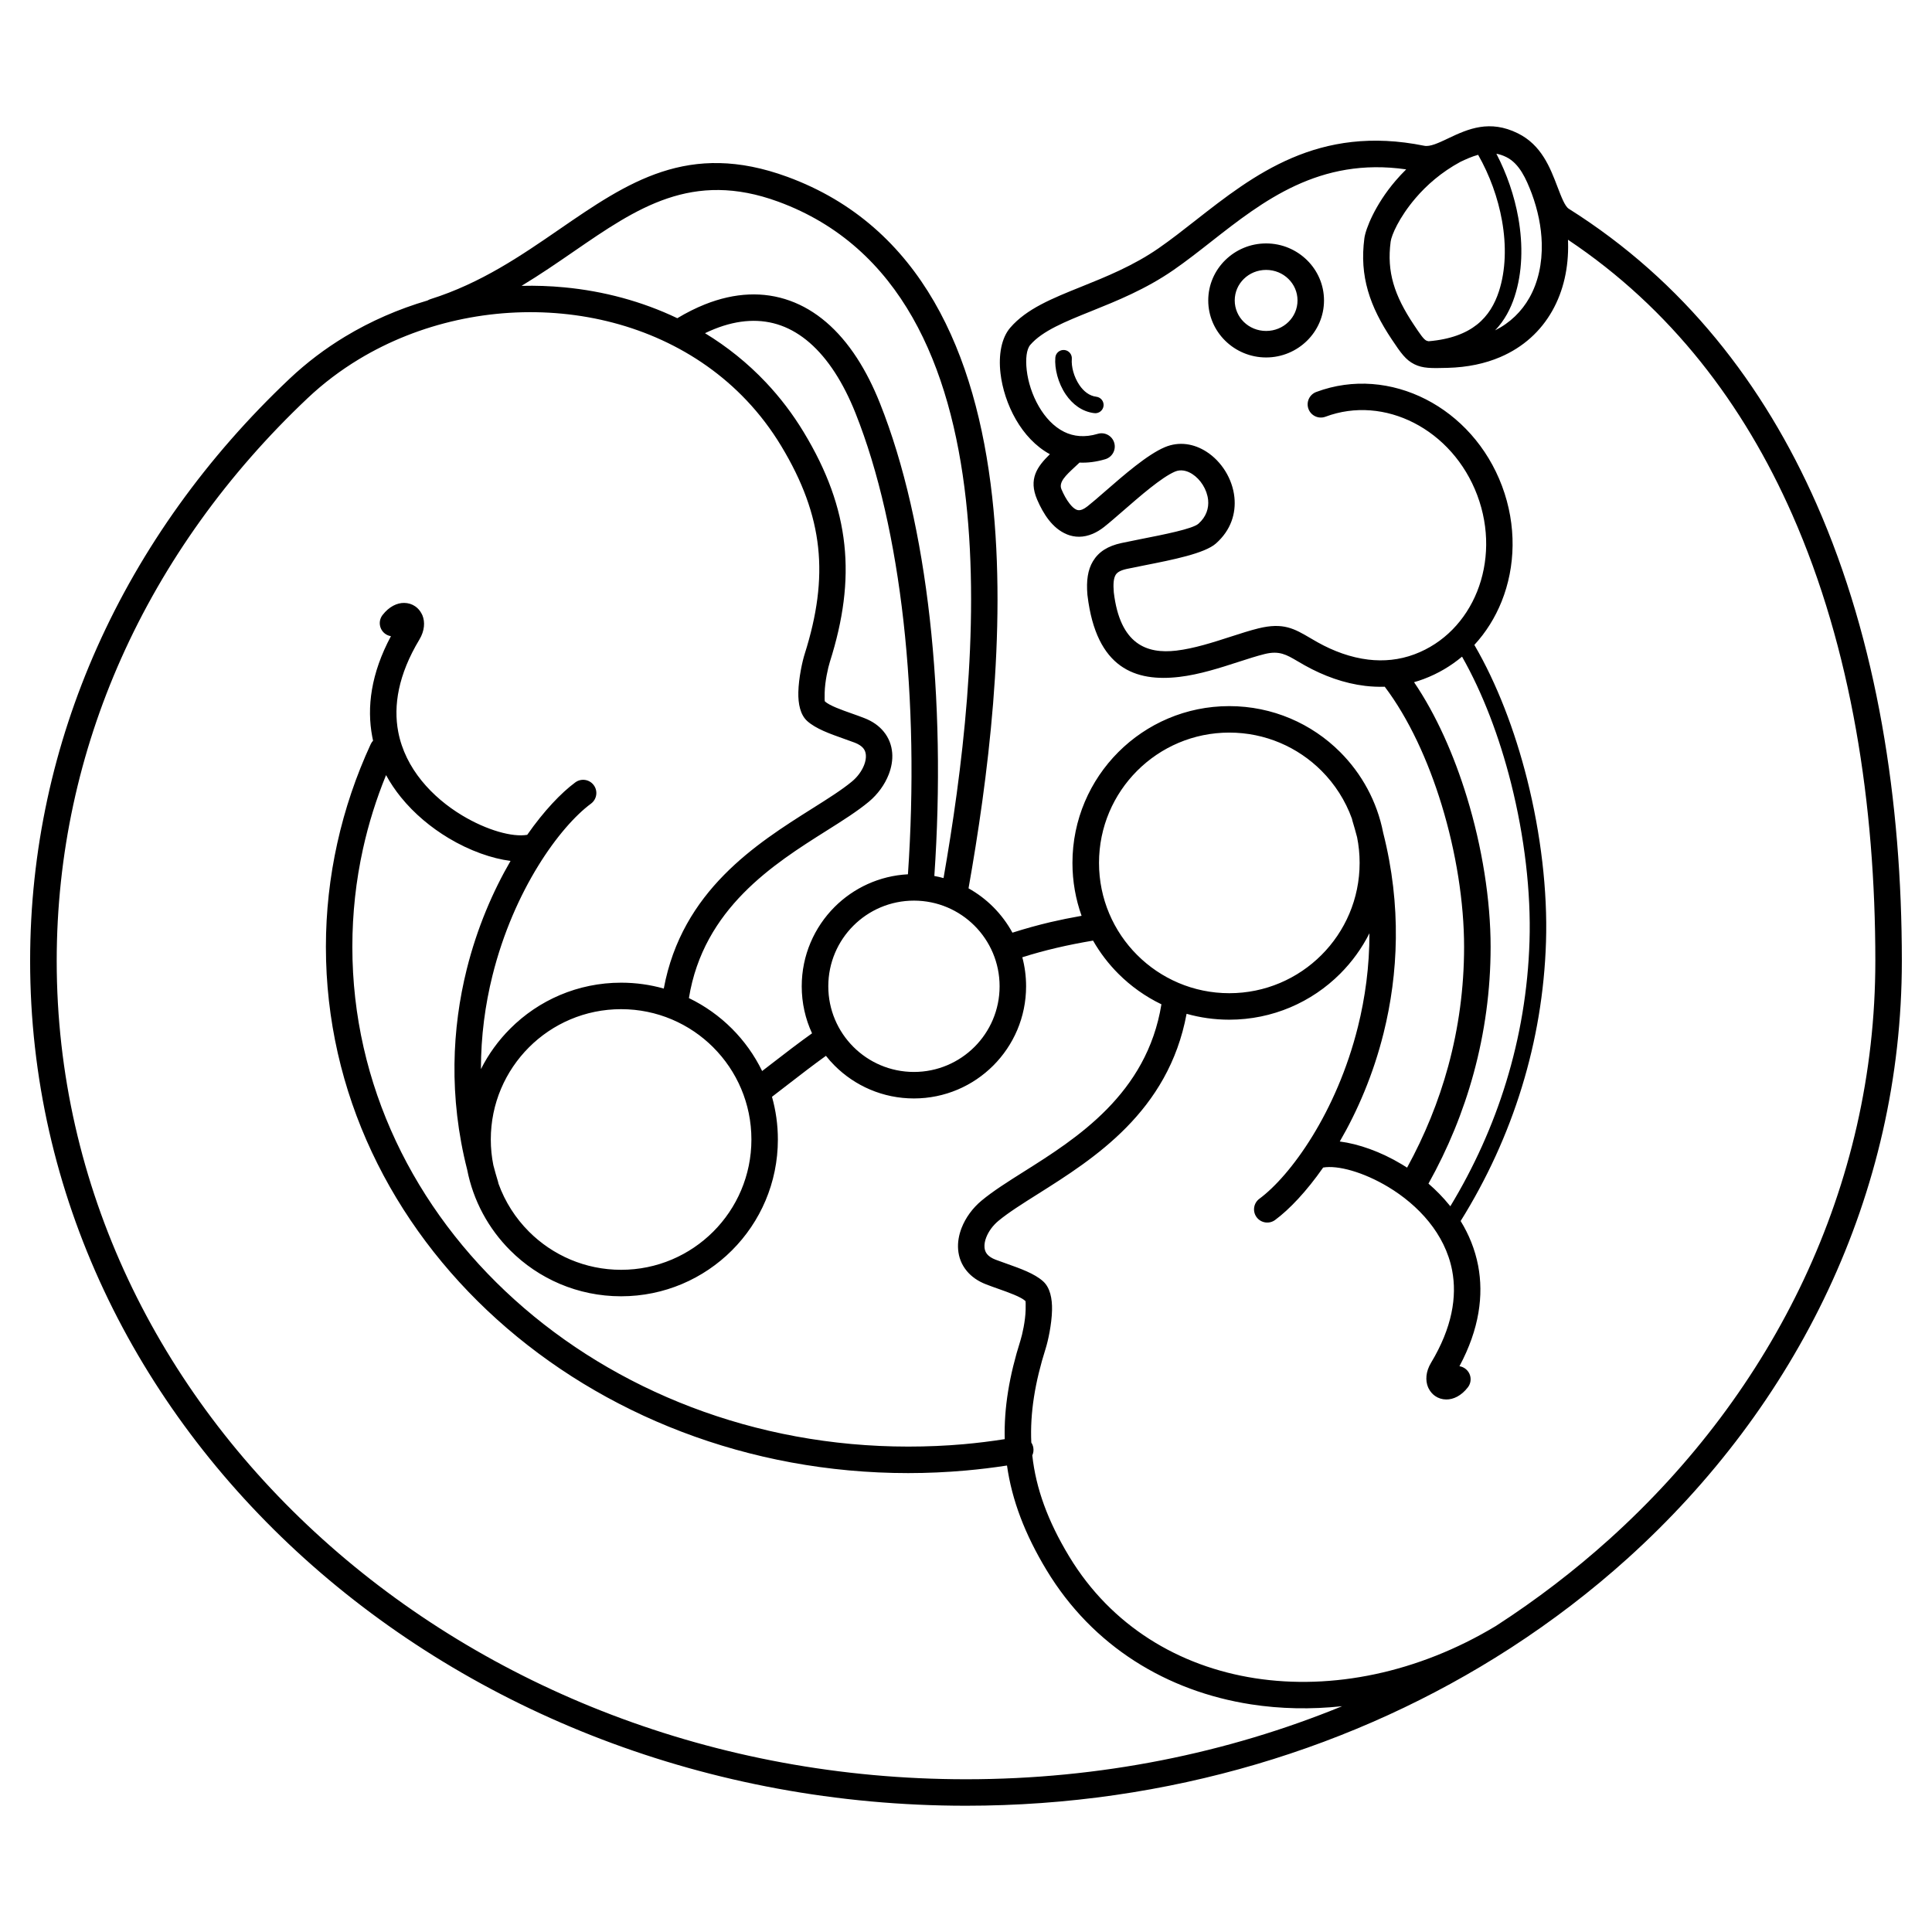 <?xml version="1.0" encoding="UTF-8"?>
<!-- Uploaded to: ICON Repo, www.svgrepo.com, Generator: ICON Repo Mixer Tools -->
<svg fill="#000000" width="800px" height="800px" version="1.1" viewBox="144 144 512 512" xmlns="http://www.w3.org/2000/svg">
 <path d="m511 326.03-0.031-0.039c-1.742 0.059-3.477-0.023-5.199-0.227-5.559-0.664-10.977-2.629-16.035-5.457-0.645-0.363-1.324-0.762-1.965-1.137-2.852-1.676-4.758-2.797-8.605-1.848-2.039 0.504-4.394 1.258-6.898 2.07-4.918 1.594-10.387 3.367-15.742 3.996-11.578 1.355-21.984-2.18-24.32-21.531-0.016-0.098-0.023-0.195-0.035-0.297-0.301-3.648 0.086-6.519 1.477-8.832 1.508-2.492 3.918-4.035 7.559-4.82 1.629-0.348 3.234-0.664 4.922-1.004 6.387-1.258 13.934-2.746 15.469-4.109 2.09-1.848 2.785-4.133 2.57-6.293-0.145-1.395-0.645-2.766-1.395-3.969-0.742-1.195-1.715-2.207-2.816-2.918-1.438-0.926-3.078-1.27-4.559-0.641-3.559 1.516-9.273 6.5-13.836 10.469-1.891 1.641-3.582 3.117-4.996 4.231-0.984 0.77-1.961 1.352-2.934 1.77-2.516 1.078-4.828 1.004-6.922 0.156l0.004-0.012c-1.891-0.766-3.461-2.125-4.762-3.777-1.266-1.617-2.293-3.535-3.094-5.406-2.344-5.461-0.02-8.723 3.375-12.035-3.797-2.07-6.812-5.391-8.992-9.164-2.242-3.879-3.633-8.277-4.098-12.277-0.57-4.883 0.258-9.375 2.578-12.078 4.328-5.027 11.105-7.758 18.934-10.906 6.438-2.594 13.652-5.496 20.359-10.137 3.234-2.238 6.457-4.762 9.758-7.352 15.461-12.113 32.582-25.523 60.684-19.824 1.531 0.309 3.773-0.75 6.211-1.906l0.211-0.098c0.031-0.016 0.059-0.031 0.086-0.047 5.082-2.398 10.809-4.961 18.309-1.238 6.242 3.098 8.516 9.035 10.484 14.191 1.043 2.719 1.969 5.148 2.988 5.789 30.457 19.18 51.66 46.523 65.641 78.215 16.125 36.555 22.625 78.887 22.625 121.11 0 61.895-27.816 117.91-72.781 158.44-9.516 8.574-19.805 16.453-30.758 23.555-0.133 0.102-0.266 0.188-0.414 0.266-40.605 26.203-90.344 41.629-144.06 41.629-68.414 0-130.37-25.016-175.23-65.449-44.965-40.531-72.781-96.547-72.781-158.44 0-29.281 6.242-57.27 17.707-83.004 11.82-26.52 29.191-50.617 51.012-71.242 4.539-4.293 9.496-8.031 14.75-11.203 6.84-4.133 14.207-7.324 21.84-9.566 0.242-0.145 0.504-0.266 0.789-0.359 13.402-4.223 24.086-11.578 34.066-18.445 18.238-12.551 34.289-23.59 60.523-13.965 35.578 13.055 50.039 46.918 54.266 84.781 4.012 35.953-1.266 75.531-6.266 103.77 2.41 1.344 4.606 3.012 6.539 4.941 2.004 2.012 3.727 4.301 5.094 6.812 3.43-1.094 6.723-2 10.066-2.793 2.629-0.613 5.352-1.164 8.262-1.676-1.566-4.383-2.422-9.098-2.422-14.016 0-11.477 4.656-21.859 12.172-29.383 7.523-7.523 17.91-12.172 29.383-12.172 11.477 0 21.867 4.648 29.387 12.172 5.723 5.727 9.789 13.113 11.402 21.383 4.938 19.398 3.984 37.527 0.117 53.082-2.734 11-6.961 20.738-11.617 28.742 4.898 0.621 10.836 2.68 16.461 6.066 0.457 0.277 0.922 0.562 1.379 0.863 4.66-8.504 8.34-17.504 10.898-26.883 2.746-10.098 4.207-20.68 4.207-31.613 0-11.793-2.121-25.121-5.945-37.629-3.621-11.848-8.762-22.949-15.047-31.277zm-187.5-97.703c2.453-1.477 4.883-2.691 7.285-3.652 8.012-3.195 15.609-3.477 22.52-0.992 6.832 2.453 12.863 7.578 17.824 15.23 2.238 3.457 4.273 7.441 6.066 11.949 6.402 16.055 10.797 35.648 13.195 56.996 2.422 21.543 2.828 44.918 1.219 68.285 0.828 0.152 1.637 0.336 2.438 0.559 4.836-27.66 9.773-65.781 5.926-100.29-3.953-35.438-17.234-67.047-49.711-78.961-22.848-8.383-37.488 1.691-54.129 13.141-4.445 3.059-9.02 6.207-13.922 9.164 3.797-0.098 7.594 0.039 11.359 0.398 10.395 0.988 20.566 3.703 29.926 8.176zm61.113 147.37c1.578-22.98 1.188-45.938-1.184-67.07-2.336-20.777-6.574-39.746-12.73-55.188-1.617-4.051-3.438-7.621-5.438-10.711-4.117-6.344-8.953-10.535-14.312-12.465-5.281-1.895-11.211-1.629-17.582 0.918-0.836 0.332-1.684 0.707-2.535 1.117 5.856 3.566 11.285 7.906 16.125 13.027 3.734 3.953 7.113 8.359 10.051 13.227 6.191 10.242 9.684 19.855 10.75 29.766 1.066 9.891-0.301 19.941-3.836 31.094-0.488 1.551-1.309 5.164-1.375 8.156-0.031 1.27-0.023 2.238 0.055 2.309 1.25 1.125 4.293 2.207 7.262 3.254 0.992 0.352 1.984 0.699 3.184 1.168 2.211 0.852 3.879 2.066 5.082 3.512 1.422 1.707 2.144 3.668 2.312 5.715 0.152 1.883-0.195 3.836-0.922 5.707-1.047 2.711-2.934 5.289-5.266 7.231-3.059 2.543-6.941 4.988-11.266 7.715-13.863 8.742-32.566 20.531-36.422 44.324 4.246 2.047 8.098 4.793 11.395 8.09 3.258 3.258 5.977 7.055 8.012 11.238 0.836-0.641 1.621-1.25 2.41-1.855 3.641-2.812 7.227-5.582 10.816-8.137-1.758-3.789-2.734-8.012-2.734-12.465 0-8.207 3.332-15.637 8.707-21.02 5.031-5.027 11.859-8.262 19.438-8.66zm-36.027 58.973c1.012 3.594 1.559 7.387 1.559 11.305 0 11.477-4.648 21.867-12.172 29.383-7.523 7.523-17.906 12.172-29.383 12.172-11.477 0-21.867-4.648-29.383-12.172-5.727-5.723-9.789-13.113-11.402-21.383-4.938-19.398-3.988-37.527-0.121-53.082 2.742-11 6.961-20.73 11.617-28.742-4.898-0.613-10.832-2.68-16.461-6.066-4.57-2.75-9.012-6.383-12.605-10.828-1.465-1.812-2.793-3.762-3.926-5.844-2.586 6.328-4.641 12.867-6.121 19.582-1.844 8.348-2.812 17.02-2.812 25.941 0 36.5 16.434 69.566 43.012 93.516 26.672 24.043 63.547 38.91 104.3 38.91 5.055 0 9.941-0.211 14.656-0.629 3.68-0.328 7.32-0.777 10.922-1.344-0.223-8.309 1.219-16.844 4.16-26.145 0.492-1.551 1.309-5.164 1.379-8.156 0.023-1.27 0.02-2.238-0.059-2.309-1.246-1.125-4.293-2.203-7.254-3.254-0.996-0.352-1.984-0.699-3.184-1.164-2.211-0.855-3.883-2.07-5.082-3.516-1.426-1.707-2.152-3.668-2.312-5.715-0.152-1.883 0.191-3.836 0.918-5.707 1.047-2.707 2.938-5.289 5.269-7.227 3.059-2.543 6.938-4.992 11.266-7.719 13.863-8.742 32.566-20.531 36.422-44.324-4.254-2.047-8.102-4.793-11.402-8.09-2.609-2.609-4.871-5.562-6.715-8.793-3.379 0.57-6.555 1.195-9.703 1.934-3.066 0.719-6.031 1.531-9.047 2.481 0.656 2.453 1.004 5.031 1.004 7.688 0 8.211-3.324 15.637-8.707 21.02-5.379 5.379-12.812 8.707-21.02 8.707-8.207 0-15.637-3.324-21.02-8.707-0.816-0.816-1.582-1.676-2.297-2.586-3.305 2.367-6.731 5.019-10.211 7.707-1.402 1.082-2.805 2.172-4.082 3.148zm186.13-119.77c5.977 10.254 10.715 22.652 13.969 35.547 3.656 14.5 5.453 29.668 5.023 43.152-0.422 13.312-2.621 26.184-6.383 38.445-3.848 12.559-9.34 24.469-16.238 35.539 2.176 3.543 3.805 7.492 4.637 11.828 1.48 7.801 0.348 16.75-4.953 26.652 0.562 0.09 1.113 0.316 1.598 0.691 1.531 1.18 1.812 3.379 0.629 4.906-1.762 2.281-3.871 3.231-5.719 3.215-1.102-0.004-2.109-0.332-2.957-0.918-0.699-0.488-1.273-1.145-1.676-1.93-0.082-0.141-0.156-0.293-0.215-0.449-0.707-1.734-0.613-4.062 0.805-6.418 5.613-9.332 6.922-17.527 5.602-24.461-0.934-4.898-3.195-9.23-6.172-12.918-3.043-3.762-6.832-6.856-10.742-9.211-6.629-3.984-13.387-5.824-17.27-5.16-4.434 6.344-8.953 11.098-12.734 13.895-1.551 1.148-3.742 0.82-4.898-0.73-1.148-1.551-0.828-3.742 0.73-4.891 8.238-6.09 20.453-22.824 26.121-45.602 1.906-7.648 3.055-15.961 3.047-24.762-2.012 3.988-4.641 7.613-7.766 10.734-7.523 7.523-17.91 12.172-29.387 12.172-3.914 0-7.707-0.543-11.305-1.559-4.805 25.938-24.617 38.426-39.367 47.727-4.152 2.613-7.875 4.961-10.523 7.164-1.43 1.195-2.586 2.754-3.211 4.379-0.352 0.902-0.52 1.809-0.453 2.637 0.051 0.672 0.273 1.285 0.695 1.793 0.457 0.555 1.188 1.055 2.231 1.457 0.762 0.297 1.875 0.691 2.992 1.082 3.617 1.285 7.336 2.602 9.613 4.656 1.844 1.664 2.434 4.543 2.363 7.652-0.086 3.797-1.082 8.246-1.684 10.137-2.84 8.977-4.168 17.109-3.809 24.945 0.258 0.387 0.441 0.832 0.527 1.316 0.133 0.734 0.023 1.457-0.266 2.082 0.961 8.762 4.109 17.371 9.691 26.641 0.059 0.086 0.117 0.18 0.168 0.277 11.082 18.254 28.965 29.004 49.156 32.137 20.402 3.164 43.191-1.41 63.832-13.844 0.035-0.023 0.074-0.051 0.109-0.07 10.691-6.918 20.73-14.605 30.012-22.969 43.523-39.23 70.449-93.406 70.449-153.22 0-41.344-6.324-82.699-22.023-118.29-12.898-29.242-32.145-54.598-59.43-72.824 0.012 0.246 0.02 0.5 0.023 0.746 0.176 6.625-1.219 12.848-4.188 18.098-3.019 5.34-7.629 9.629-13.824 12.27-3.981 1.699-8.609 2.699-13.891 2.84-4.348 0.117-6.578 0.16-8.836-0.961-2.281-1.137-3.562-2.953-5.953-6.539-2.969-4.445-5.098-8.605-6.344-12.938-1.27-4.41-1.602-8.902-0.945-13.91 0.316-2.41 2.801-8.848 8.246-15.211 0.863-1.012 1.809-2.031 2.832-3.039-23-3.316-37.988 8.422-51.578 19.074-3.41 2.676-6.734 5.281-10.086 7.598-7.359 5.09-14.953 8.148-21.734 10.879-6.977 2.805-13.012 5.238-16.219 8.961-0.996 1.164-1.289 3.691-0.938 6.727 0.363 3.113 1.445 6.539 3.195 9.562 1.676 2.898 3.945 5.387 6.727 6.758 2.465 1.215 5.438 1.562 8.902 0.523 1.855-0.555 3.805 0.504 4.359 2.359 0.555 1.855-0.504 3.809-2.359 4.363-2.41 0.719-4.691 0.996-6.836 0.898-0.438 0.418-0.867 0.816-1.285 1.203-2.328 2.16-4.301 4-3.5 5.871 0.578 1.352 1.305 2.719 2.16 3.809 0.605 0.777 1.238 1.371 1.859 1.621l0.016 0.004v-0.004c0.418 0.172 0.926 0.168 1.547-0.098 0.395-0.172 0.836-0.441 1.336-0.836 1.195-0.938 2.867-2.394 4.727-4.012 4.918-4.281 11.082-9.652 15.699-11.621 3.844-1.637 7.801-0.934 11.094 1.188 1.961 1.258 3.688 3.047 4.984 5.133 1.285 2.074 2.152 4.465 2.41 6.934 0.434 4.254-0.891 8.699-4.898 12.246-2.984 2.644-11.527 4.328-18.766 5.758-1.793 0.352-3.508 0.695-4.805 0.973-1.602 0.344-2.562 0.852-3.004 1.586-0.555 0.918-0.676 2.449-0.492 4.637 1.652 13.793 8.723 16.355 16.566 15.438 4.711-0.555 9.812-2.207 14.398-3.691 2.656-0.855 5.144-1.664 7.367-2.207 6.606-1.621 9.492 0.074 13.816 2.613 0.551 0.324 1.125 0.664 1.832 1.059 4.277 2.394 8.832 4.051 13.453 4.606 4.086 0.488 8.223 0.105 12.258-1.406 7.789-2.918 13.551-9.047 16.586-16.605 3.074-7.668 3.332-16.781 0.055-25.531-3.281-8.75-9.461-15.445-16.812-19.207-7.246-3.707-15.629-4.539-23.426-1.617-1.809 0.676-3.824-0.246-4.5-2.055s0.246-3.824 2.055-4.5c9.719-3.637 20.105-2.629 29.055 1.945 8.844 4.519 16.27 12.539 20.184 22.988 3.91 10.445 3.582 21.367-0.109 30.582-1.715 4.273-4.152 8.184-7.227 11.512zm-6.367 148.78c6.246-10.312 11.246-21.34 14.797-32.918 3.652-11.898 5.785-24.391 6.191-37.297 0.418-13.059-1.336-27.809-4.902-41.953-3.062-12.137-7.461-23.785-12.977-33.492-2.969 2.484-6.367 4.504-10.156 5.926-0.855 0.324-1.707 0.598-2.562 0.84 5.805 8.543 10.566 19.219 14.012 30.496 4.035 13.195 6.277 27.242 6.277 39.656 0 11.492-1.559 22.703-4.484 33.449-2.797 10.273-6.84 20.078-11.984 29.285 1.996 1.723 3.875 3.637 5.566 5.727 0.074 0.098 0.152 0.188 0.227 0.281zm-93.824-214.54c1.199 0.137 2.066 1.223 1.93 2.422-0.141 1.203-1.223 2.066-2.43 1.93-3.285-0.387-5.828-2.383-7.582-4.957-2.039-2.992-3.008-6.863-2.769-9.766 0.098-1.211 1.148-2.106 2.359-2.016 1.203 0.098 2.106 1.148 2.012 2.359-0.168 2.031 0.543 4.785 2.019 6.953 1.098 1.613 2.609 2.852 4.465 3.074zm45.012-40.629c4.211 0 8.039 1.688 10.82 4.414 2.793 2.734 4.519 6.519 4.519 10.695s-1.727 7.961-4.519 10.695c-2.781 2.727-6.609 4.414-10.82 4.414-4.211 0-8.039-1.688-10.82-4.414-2.793-2.734-4.519-6.519-4.519-10.695s1.727-7.961 4.519-10.695c2.781-2.727 6.609-4.414 10.82-4.414zm5.91 9.406c-1.5-1.477-3.586-2.387-5.91-2.387-2.316 0-4.41 0.91-5.91 2.387-1.492 1.457-2.41 3.473-2.41 5.703 0 2.227 0.918 4.246 2.41 5.703 1.5 1.473 3.594 2.383 5.91 2.383 2.324 0 4.41-0.91 5.91-2.383 1.492-1.457 2.41-3.477 2.41-5.703 0-2.231-0.918-4.246-2.41-5.703zm37.168 16.516c5.828-0.492 9.922-2.133 12.797-4.41 2.992-2.371 4.734-5.5 5.809-8.785 1.832-5.621 1.996-12.16 0.832-18.73-1.074-6.062-3.273-12.113-6.332-17.48-1.637 0.441-3.203 1.16-4.699 1.863-5.078 2.754-8.973 6.207-11.859 9.586-4.449 5.199-6.41 9.91-6.625 11.559-0.535 4.039-0.277 7.617 0.727 11.09 1.023 3.551 2.852 7.09 5.438 10.965 1.691 2.535 2.555 3.797 3.269 4.156 0.168 0.082 0.383 0.145 0.648 0.191zm17.938-49.699c2.777 5.324 4.781 11.168 5.82 17.02 1.285 7.234 1.082 14.504-0.988 20.844-1.043 3.203-2.641 6.309-5.168 8.953 4.004-2.019 7.031-5.008 9.082-8.629 2.332-4.121 3.426-9.105 3.285-14.473-0.117-4.238-1.004-8.715-2.676-13.215-1.449-3.769-3.211-7.871-6.723-9.609-0.898-0.449-1.773-0.73-2.637-0.887zm-36.91 181.14c-0.383-1.461-0.797-2.934-1.25-4.41-0.051-0.16-0.086-0.324-0.109-0.48-1.738-4.832-4.523-9.164-8.086-12.727-6.246-6.246-14.883-10.113-24.418-10.113-9.531 0-18.168 3.863-24.414 10.113-6.254 6.254-10.117 14.883-10.117 24.418 0 9.539 3.863 18.172 10.117 24.418 6.246 6.246 14.883 10.117 24.414 10.117 9.539 0 18.172-3.871 24.418-10.117 6.254-6.246 10.117-14.883 10.117-24.418 0-2.328-0.23-4.606-0.672-6.805zm-3.984 230.29c-8.207 0.883-16.324 0.715-24.133-0.492-22.25-3.449-41.957-15.348-54.168-35.562l-0.004-0.004c-5.758-9.539-9.184-18.531-10.488-27.727-3.594 0.555-7.227 0.996-10.902 1.324-5.125 0.453-10.219 0.684-15.262 0.684-42.543 0-81.078-15.562-108.99-40.719-28.012-25.25-45.344-60.156-45.344-98.73 0-9.352 1.031-18.531 3.008-27.449 2.016-9.129 5.008-17.914 8.867-26.273 0.16-0.348 0.371-0.66 0.625-0.926-0.074-0.348-0.152-0.695-0.215-1.047-1.484-7.801-0.348-16.75 4.953-26.652-0.562-0.086-1.117-0.312-1.602-0.684-1.527-1.184-1.809-3.379-0.629-4.914 1.77-2.281 3.871-3.223 5.719-3.215 1.109 0.012 2.117 0.332 2.957 0.918 0.707 0.488 1.273 1.145 1.676 1.93 0.086 0.141 0.156 0.293 0.223 0.449 0.707 1.734 0.609 4.062-0.812 6.422-5.613 9.332-6.922 17.523-5.602 24.453 0.934 4.898 3.195 9.23 6.176 12.918 3.043 3.762 6.828 6.856 10.734 9.211 6.629 3.988 13.387 5.828 17.27 5.16 4.434-6.344 8.957-11.094 12.734-13.891 1.559-1.152 3.75-0.828 4.898 0.727 1.152 1.551 0.828 3.742-0.727 4.898-8.242 6.09-20.453 22.816-26.121 45.594-1.906 7.652-3.055 15.965-3.047 24.762 2.004-3.988 4.637-7.609 7.766-10.734 7.516-7.523 17.906-12.172 29.383-12.172 3.918 0 7.715 0.543 11.305 1.559 4.812-25.938 24.617-38.426 39.367-47.727 4.152-2.613 7.875-4.961 10.523-7.164 1.438-1.195 2.586-2.754 3.215-4.379 0.348-0.902 0.516-1.805 0.449-2.637-0.051-0.664-0.266-1.285-0.691-1.793-0.465-0.555-1.188-1.047-2.231-1.457-0.766-0.293-1.875-0.684-2.992-1.082-3.621-1.285-7.336-2.602-9.617-4.648-1.844-1.668-2.434-4.551-2.363-7.656 0.086-3.793 1.082-8.246 1.684-10.133 3.246-10.254 4.516-19.391 3.559-28.242-0.953-8.836-4.133-17.523-9.789-26.883-2.684-4.449-5.758-8.465-9.148-12.047-12.922-13.672-30.535-21.254-48.941-23.008-18.48-1.758-37.73 2.352-53.836 12.086-4.856 2.938-9.418 6.375-13.574 10.305-21.156 19.996-37.98 43.332-49.418 68.992-11.062 24.816-17.078 51.844-17.078 80.152 0 59.816 26.922 113.99 70.449 153.22 43.625 39.324 103.92 63.641 170.54 63.641 35.543 0 69.285-6.922 99.648-19.352zm-97.402-206.84c-4.106-4.106-9.785-6.648-16.051-6.648s-11.945 2.543-16.051 6.648c-4.109 4.106-6.648 9.785-6.648 16.051 0 6.273 2.539 11.945 6.648 16.055 4.106 4.106 9.785 6.648 16.051 6.648s11.945-2.543 16.051-6.648c4.109-4.109 6.648-9.785 6.648-16.055 0-6.266-2.539-11.945-6.648-16.051zm-69.238 32.23c-6.254-6.246-14.883-10.113-24.418-10.113-9.539 0-18.172 3.863-24.418 10.113-6.246 6.254-10.117 14.883-10.117 24.418 0 2.332 0.23 4.609 0.676 6.812 0.379 1.461 0.797 2.934 1.25 4.41 0.047 0.156 0.086 0.316 0.109 0.48 1.738 4.832 4.523 9.164 8.082 12.723 6.246 6.246 14.883 10.117 24.418 10.117 9.539 0 18.168-3.871 24.418-10.117 6.246-6.246 10.113-14.883 10.113-24.418 0-9.539-3.863-18.168-10.113-24.418z"/>
</svg>